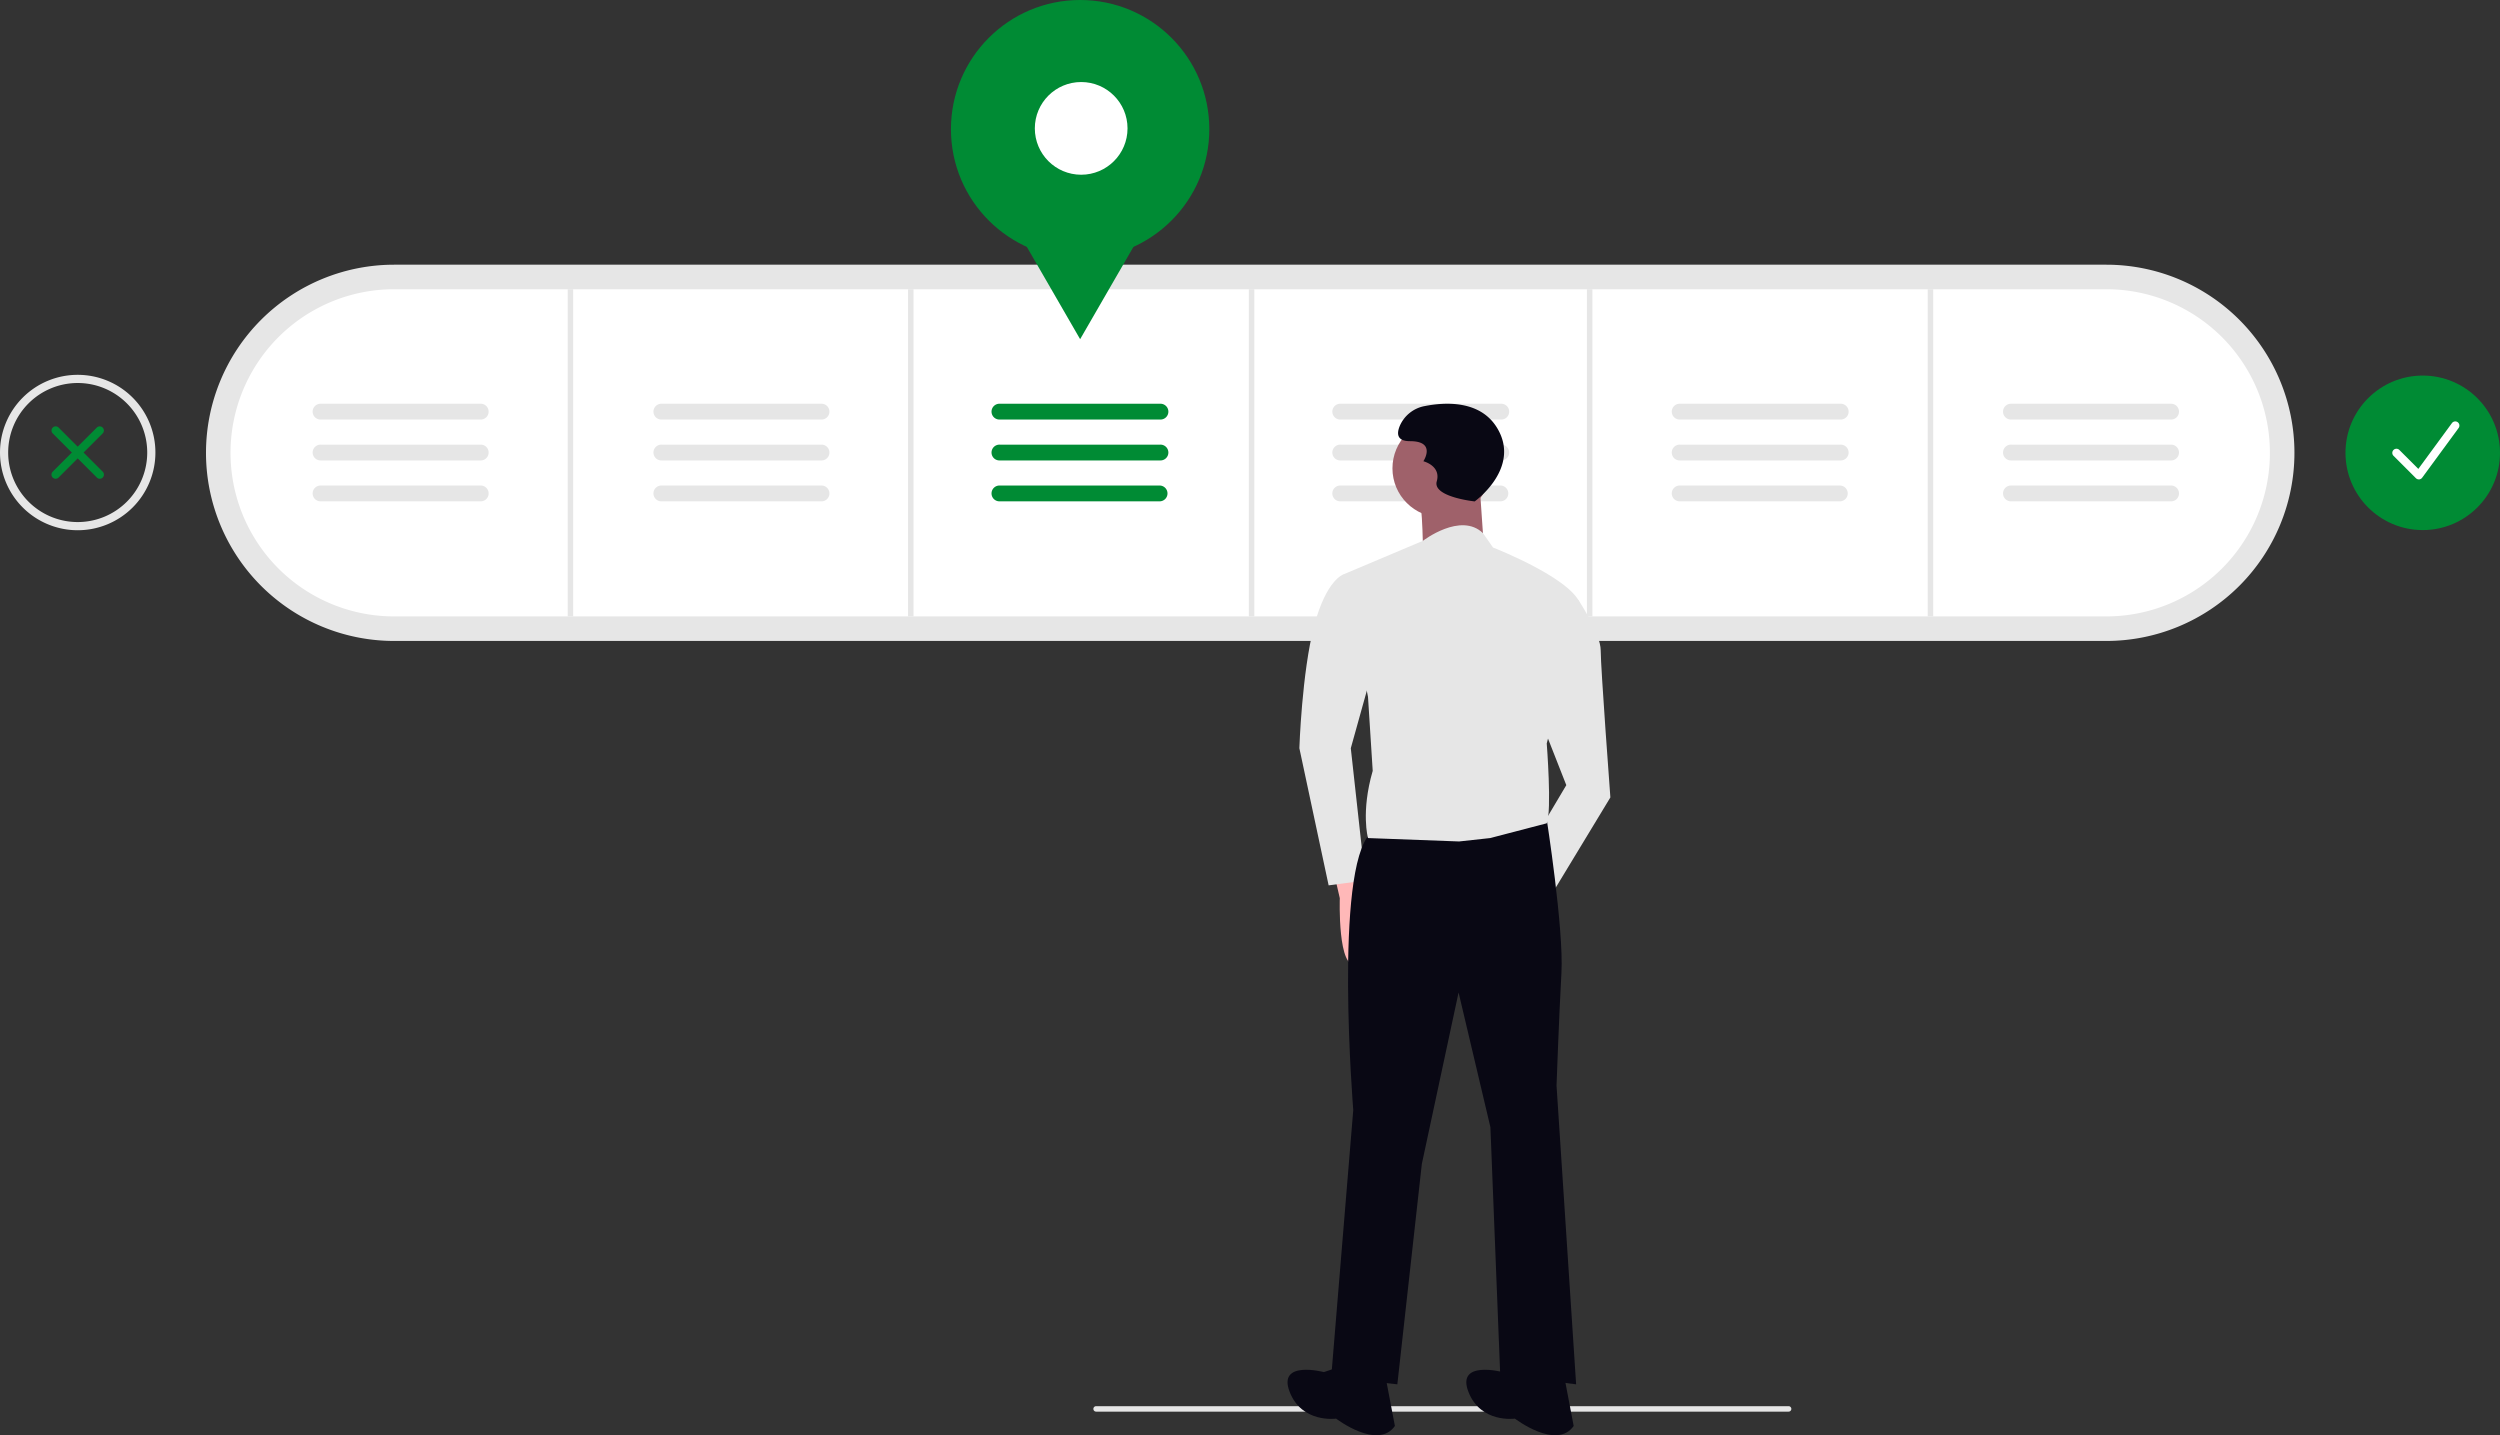 <svg role="img" xmlns:xlink="http://www.w3.org/1999/xlink" viewBox="0 0 916.951 526.412" height="526.412" width="916.951" xmlns="http://www.w3.org/2000/svg">
  <rect x="0" y="0" width="916.951" height="526.412" fill="#333333" stroke="none"/>
  <g transform="translate(-501.443 -281.12)" data-name="Group 75" id="Group_75">
    <path fill="#e6e6e6" transform="translate(360.278 90)" d="M285.72,426.207a69,69,0,0,1,0-138h628a69,69,0,1,1,0,138Z" data-name="Path 1167" id="Path_1167-1415"></path>
    <path fill="#fff" transform="translate(360.278 90)" d="M285.72,297.207a60,60,0,0,0,0,120h628a60,60,0,1,0,0-120Z" data-name="Path 1168" id="Path_1168-1416"></path>
    <rect fill="#e6e6e6" transform="translate(709.665 387.207)" height="120" width="2" data-name="Rectangle 349" id="Rectangle_349"></rect>
    <rect fill="#e6e6e6" transform="translate(834.498 387.207)" height="120" width="2" data-name="Rectangle 350" id="Rectangle_350"></rect>
    <rect fill="#e6e6e6" transform="translate(959.498 387.207)" height="120" width="2" data-name="Rectangle 351" id="Rectangle_351"></rect>
    <rect fill="#e6e6e6" transform="translate(1083.498 387.207)" height="120" width="2" data-name="Rectangle 352" id="Rectangle_352"></rect>
    <rect fill="#e6e6e6" transform="translate(1208.498 387.207)" height="120" width="2" data-name="Rectangle 353" id="Rectangle_353"></rect>
    <path fill="#e6e6e6" transform="translate(360.278 90)" d="M383.9,339.207a2.9,2.9,0,1,0,0,5.791h58.74a2.9,2.9,0,0,0,.011-5.791Z" data-name="Path 1169" id="Path_1169-1417"></path>
    <path fill="#e6e6e6" transform="translate(360.278 90)" d="M383.9,354.207a2.9,2.9,0,1,0,0,5.791h58.74a2.9,2.9,0,0,0,.011-5.791Z" data-name="Path 1170" id="Path_1170-1418"></path>
    <path fill="#e6e6e6" transform="translate(360.278 90)" d="M383.9,369.207a2.9,2.9,0,1,0,0,5.791h58.74a2.9,2.9,0,0,0,.011-5.791Z" data-name="Path 1171" id="Path_1171-1419"></path>
    <path fill="#008B34" transform="translate(360.278 90)" d="M507.9,339.207a2.9,2.9,0,1,0,0,5.791h58.74a2.9,2.9,0,1,0,0-5.791Z" data-name="Path 1172" id="Path_1172-1420"></path>
    <path fill="#008B34" transform="translate(360.278 90)" d="M507.9,354.207a2.9,2.9,0,1,0,0,5.791h58.74a2.9,2.9,0,1,0,0-5.791Z" data-name="Path 1173" id="Path_1173-1421"></path>
    <path fill="#008B34" transform="translate(360.278 90)" d="M507.9,369.207a2.9,2.9,0,1,0,0,5.791h58.74a2.9,2.9,0,0,0,0-5.791Z" data-name="Path 1174" id="Path_1174-1422"></path>
    <path fill="#e6e6e6" transform="translate(360.278 90)" d="M632.9,339.207a2.9,2.9,0,1,0,0,5.791h58.74a2.9,2.9,0,1,0,0-5.791Z" data-name="Path 1175" id="Path_1175-1423"></path>
    <path fill="#e6e6e6" transform="translate(360.278 90)" d="M632.9,354.207a2.9,2.9,0,1,0,0,5.791h58.74a2.9,2.9,0,1,0,0-5.791Z" data-name="Path 1176" id="Path_1176-1424"></path>
    <path fill="#e6e6e6" transform="translate(360.278 90)" d="M632.9,369.207a2.9,2.9,0,1,0,0,5.791h58.74a2.9,2.9,0,0,0,0-5.791Z" data-name="Path 1177" id="Path_1177-1425"></path>
    <path fill="#e6e6e6" transform="translate(360.278 90)" d="M757.4,339.207a2.9,2.9,0,1,0,0,5.791h58.74a2.9,2.9,0,1,0,0-5.791Z" data-name="Path 1178" id="Path_1178-1426"></path>
    <path fill="#e6e6e6" transform="translate(360.278 90)" d="M757.4,354.207a2.9,2.9,0,1,0,0,5.791h58.74a2.9,2.9,0,1,0,0-5.791Z" data-name="Path 1179" id="Path_1179-1427"></path>
    <path fill="#e6e6e6" transform="translate(360.278 90)" d="M757.4,369.207a2.9,2.9,0,1,0,0,5.791h58.74a2.9,2.9,0,0,0,0-5.791Z" data-name="Path 1180" id="Path_1180-1428"></path>
    <path fill="#e6e6e6" transform="translate(360.278 90)" d="M878.9,339.207a2.9,2.9,0,1,0,0,5.791h58.74a2.9,2.9,0,0,0,0-5.791Z" data-name="Path 1181" id="Path_1181-1429"></path>
    <path fill="#e6e6e6" transform="translate(360.278 90)" d="M878.9,354.207a2.9,2.9,0,1,0,0,5.791h58.74a2.9,2.9,0,0,0,0-5.791Z" data-name="Path 1182" id="Path_1182-1430"></path>
    <path fill="#e6e6e6" transform="translate(360.278 90)" d="M878.9,369.207a2.9,2.9,0,1,0,0,5.791h58.74a2.9,2.9,0,0,0,0-5.791Z" data-name="Path 1183" id="Path_1183-1431"></path>
    <path fill="#e6e6e6" transform="translate(360.278 90)" d="M258.9,339.207a2.9,2.9,0,1,0,0,5.791h58.74a2.9,2.9,0,0,0,.011-5.791Z" data-name="Path 1184" id="Path_1184-1432"></path>
    <path fill="#e6e6e6" transform="translate(360.278 90)" d="M258.9,354.207a2.9,2.9,0,1,0,0,5.791h58.74a2.9,2.9,0,0,0,.011-5.791Z" data-name="Path 1185" id="Path_1185-1433"></path>
    <path fill="#e6e6e6" transform="translate(360.278 90)" d="M258.9,369.207a2.9,2.9,0,1,0,0,5.791h58.74a2.9,2.9,0,0,0,.011-5.791Z" data-name="Path 1186" id="Path_1186-1434"></path>
    <circle fill="#008B34" transform="translate(850.233 281.12)" r="47.382" cy="47.382" cx="47.382" data-name="Ellipse 218" id="Ellipse_218"></circle>
    <path fill="#008B34" transform="translate(501.442 281.12)" d="M396.173,124.408,381.357,98.747,366.542,73.086H425.8L410.988,98.747Z" data-name="Path 1187" id="Path_1187-1435"></path>
    <circle fill="#008B34" transform="translate(1361.722 418.871)" r="28.335" cy="28.335" cx="28.335" data-name="Ellipse 220" id="Ellipse_220"></circle>
    <circle fill="#fff" transform="translate(880.998 311.207)" r="17" cy="17" cx="17" data-name="Ellipse 219" id="Ellipse_219"></circle>
    <path fill="#fff" transform="translate(360.278 90)" d="M1028.333,366.95a1.519,1.519,0,0,1-1.074-.445l-8.2-8.2a1.519,1.519,0,0,1,2.149-2.148l6.952,6.952,12.323-16.8a1.52,1.52,0,0,1,2.451,1.8l-13.37,18.232a1.521,1.521,0,0,1-1.109.617C1028.41,366.949,1028.371,366.95,1028.333,366.95Z" data-name="Path 1188" id="Path_1188-1436"></path>
    <path fill="#008B34" transform="translate(360.278 90)" d="M161.568,366.718a1.519,1.519,0,0,1-1.074-2.594l16.194-16.193a1.519,1.519,0,0,1,2.148,2.148l-16.194,16.193a1.514,1.514,0,0,1-1.074.445Z" data-name="Path 1189" id="Path_1189-1437"></path>
    <path fill="#008B34" transform="translate(360.278 90)" d="M177.761,366.718a1.514,1.514,0,0,1-1.074-.445L160.494,350.08a1.519,1.519,0,0,1,2.148-2.148l16.193,16.193a1.519,1.519,0,0,1-1.074,2.594Z" data-name="Path 1190" id="Path_1190-1438"></path>
    <path fill="#e6e6e6" transform="translate(360.278 90)" d="M797.193,708.88h-254a1,1,0,0,1,0-2h254a1,1,0,0,1,0,2Z" data-name="Path 1202" id="Path_1202-1439"></path>
    <path fill="#e6e6e6" transform="translate(360.278 90)" d="M169.665,385.6a28.5,28.5,0,1,1,28.5-28.5A28.5,28.5,0,0,1,169.665,385.6Zm0-54a25.5,25.5,0,1,0,25.5,25.5A25.5,25.5,0,0,0,169.665,331.6Z" data-name="Path 1203" id="Path_1203-1440"></path>
    <g transform="translate(973.686 429.206)" data-name="Group 74" id="Group_74">
      <path fill="#ffb8b8" transform="translate(-269.055 -347.24)" d="M285.528,516.911l2.695,11.678s-.9,26.949,6.288,24.254,5.39-26.05,5.39-26.05l-6.288-11.678Z" data-name="Path 1145" id="Path_1145-1441"></path>
      <ellipse fill="#9f616a" transform="translate(38.481 5.733)" ry="17.966" rx="17.966" cy="17.966" cx="17.966" data-name="Ellipse 216" id="Ellipse_216"></ellipse>
      <path fill="#9f616a" transform="translate(-191.932 -331.475)" d="M262.3,360.114l1.8,26.05-22.457,2.695s0-21.559-1.8-24.254S262.3,360.114,262.3,360.114Z" data-name="Path 1146" id="Path_1146-1442"></path>
      <path fill="#e6e6e6" transform="translate(-270.85 -335.316)" d="M311.179,398.8l-19.762-.916s-6.29,1.791-10.8,18.855-5.429,44.91-5.429,44.91l10.736,50.314,13.476-1.785-5.347-48.512,9.011-32.331Z" data-name="Path 1148" id="Path_1148-1443"></path>
      <path fill="#e6e6e6" transform="translate(-100.421 -336.036)" d="M197.338,404.954,207.078,408s8.212,12.244,8.206,18.532,3.546,53.9,3.546,53.9l-23.389,38.606-7.17-18.87,14.394-24.241L191.014,446.27Z" data-name="Path 1149" id="Path_1149-1444"></path>
      <path fill="#090814" transform="translate(-186.226 -345.427)" d="M216.623,502.971l64.584-5.682s6.381,40.716,5.482,56.885-1.8,41.321-1.8,41.321l7.186,109.591-27.847-3.593-3.593-90.727L248.961,561.36l-13.474,62.88L226.5,705.086l-24.254-2.695,8.085-97.914S203.148,516.445,216.623,502.971Z" data-name="Path 1150" id="Path_1150-1445"></path>
      <path fill="#090814" transform="translate(-276.25 -368.142)" d="M297.664,720.614l-8.085,2.695S272.512,718.818,277,730.5s17.068,9.881,17.068,9.881,15.271,11.678,21.559,2.695l-3.593-18.864Z" data-name="Path 1151" id="Path_1151-1446"></path>
      <path fill="#090814" transform="translate(-137.675 -368.142)" d="M224.664,720.614l-8.085,2.695S199.512,718.818,204,730.5s17.068,9.881,17.068,9.881,15.271,11.678,21.559,2.695l-3.593-18.864Z" data-name="Path 1152" id="Path_1152-1447"></path>
      <path fill="#e6e6e6" transform="translate(-179.637 -333.279)" d="M200.2,395.842l29.1-12.293s13.905-10.71,22.049-2.776l3.655,5.236s32.327,12.6,32.319,22.486L274.708,457.89s1.929,24.7,0,29.273l-20.744,5.415-11.395,1.246-33.422-1.246s-2.661-9.481,1.731-24.647l-1.731-27.165Z" data-name="Path 1147" id="Path_1147-1448"></path>
      <path fill="#090814" transform="translate(-188.017 -328.344)" d="M256.664,364.169s17.188-12.277,8.185-27.01c-6.246-10.221-19.189-9.412-26.531-7.958a12.4,12.4,0,0,0-9.074,7.139c-1.228,2.865-1.228,5.729,3.683,5.729,9.822,0,4.911,7.366,4.911,7.366s6.548,1.637,4.911,7.366S256.664,364.169,256.664,364.169Z" data-name="Path 1153" id="Path_1153-1449"></path>
    </g>
  </g>
</svg>